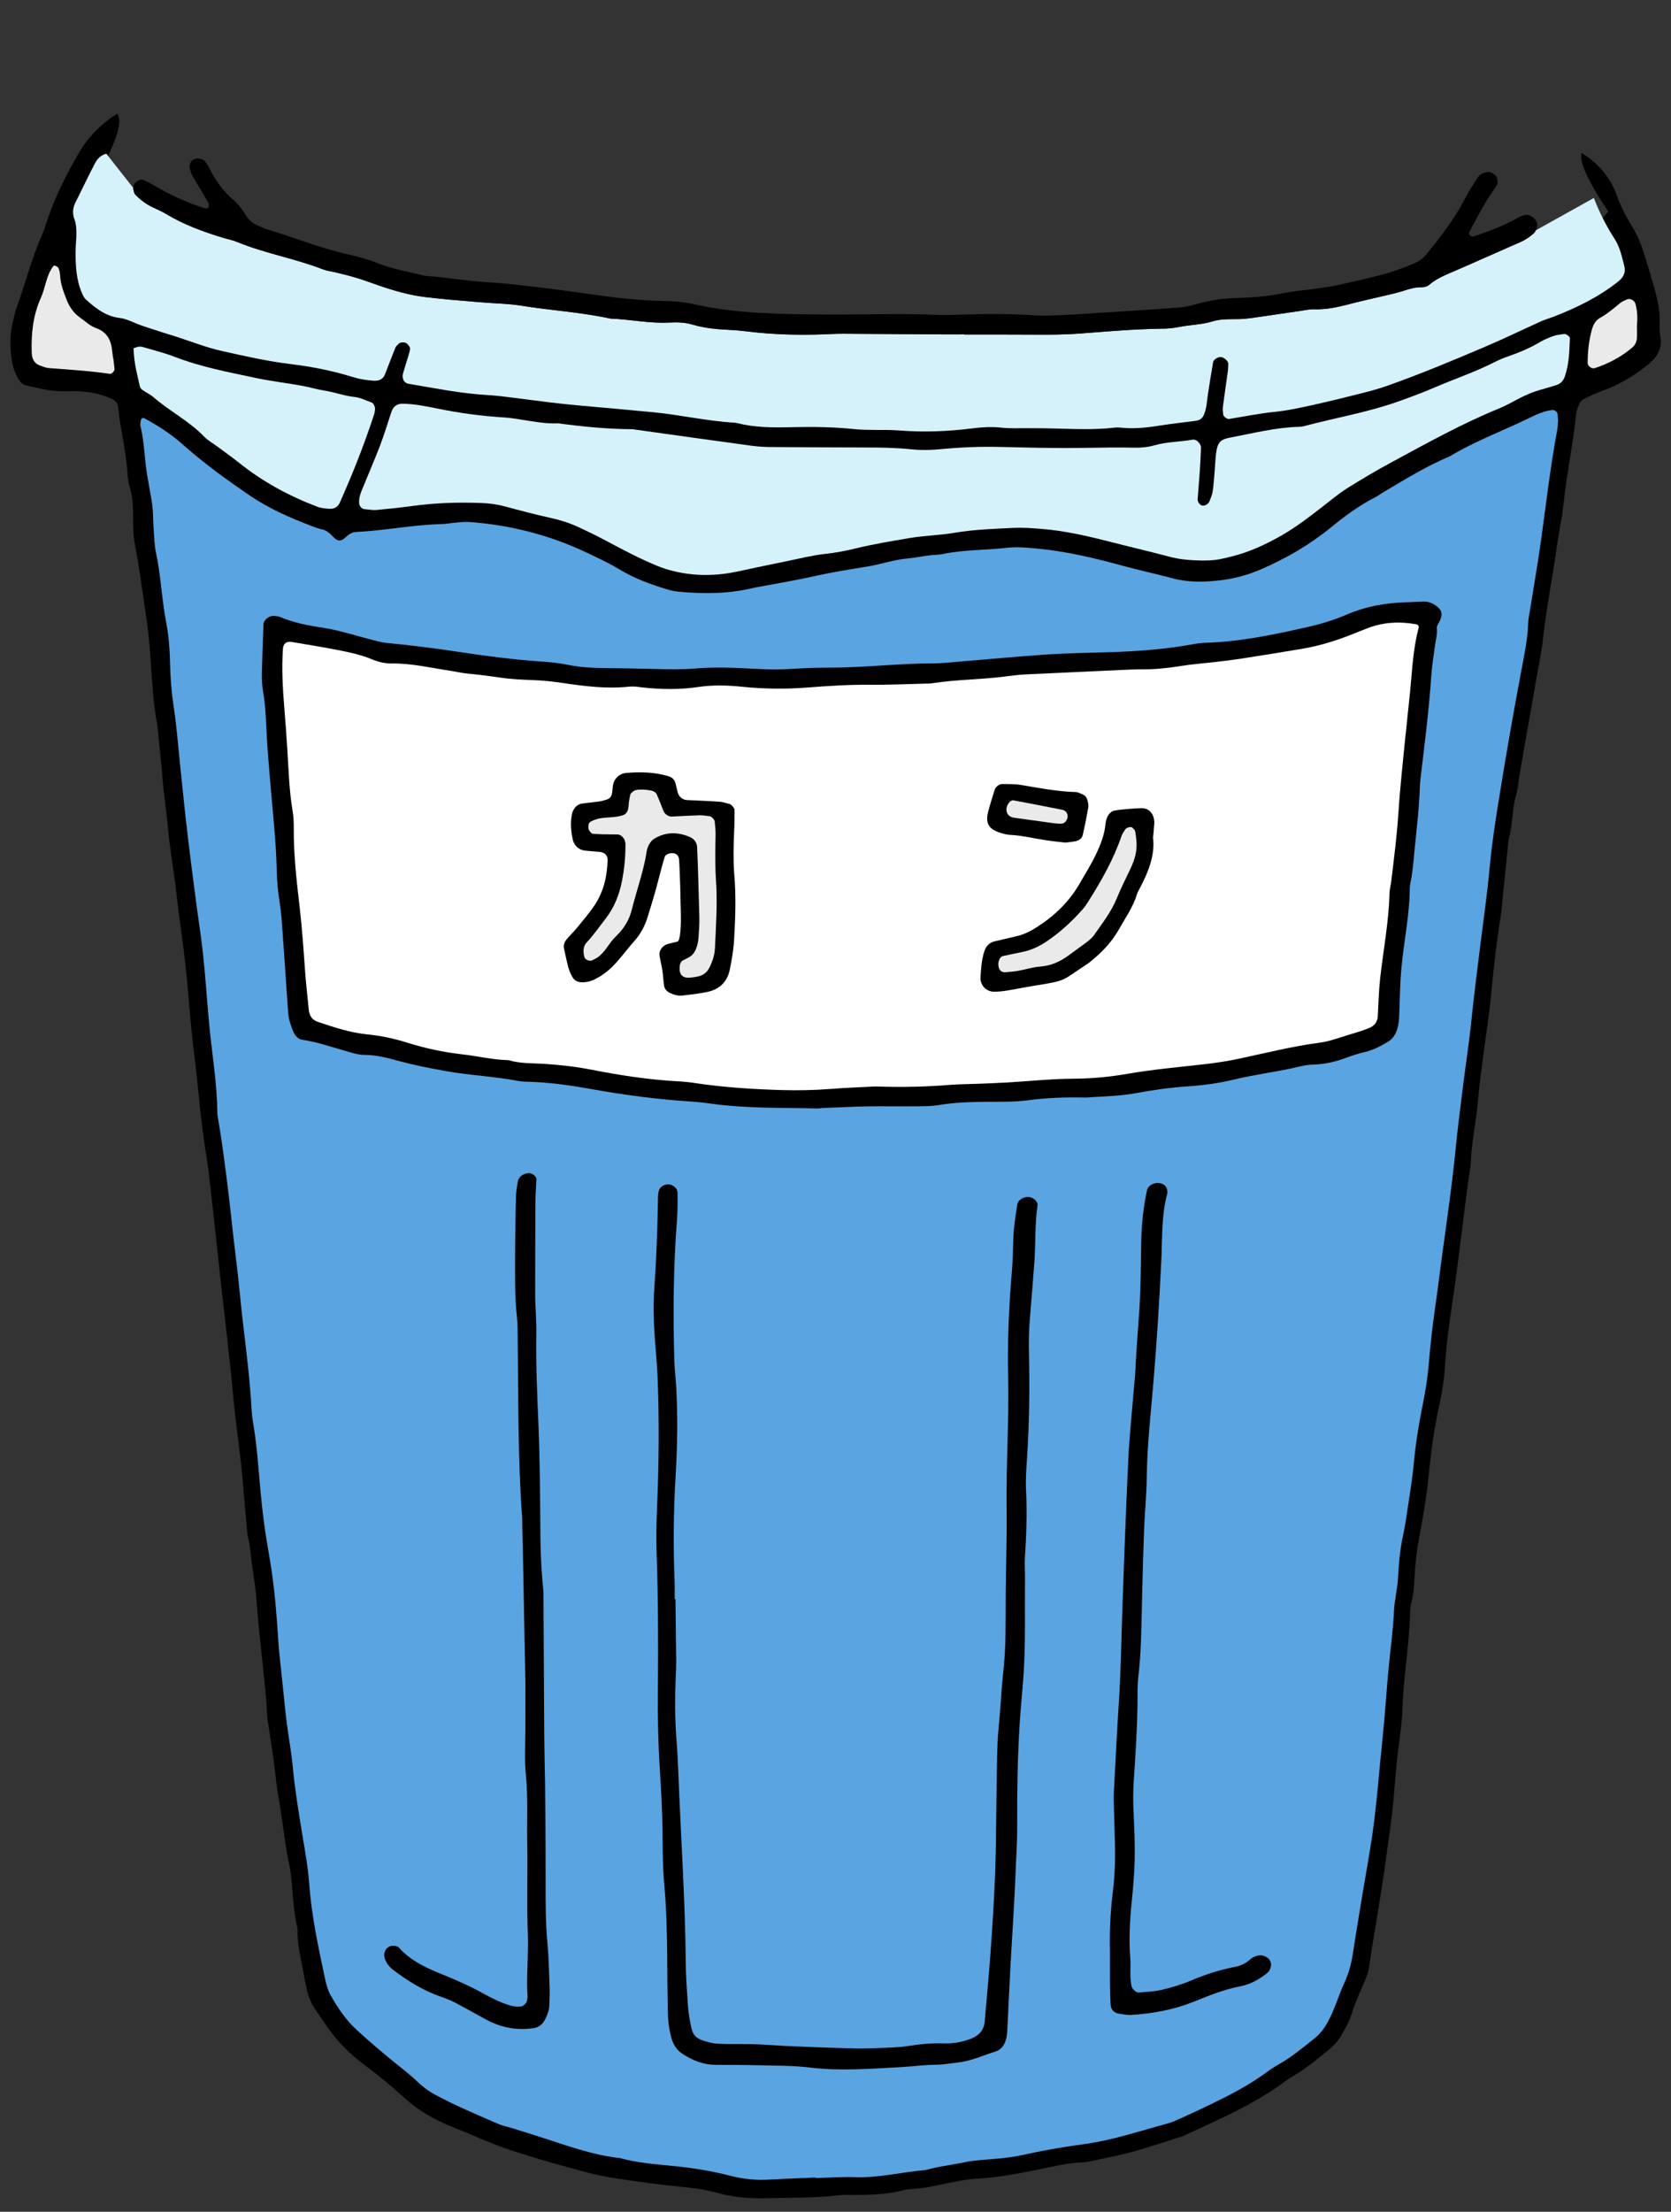 <?xml version="1.0" encoding="utf-8"?>
<!-- Generator: Adobe Illustrator 26.3.1, SVG Export Plug-In . SVG Version: 6.00 Build 0)  -->
<svg version="1.1" id="レイヤー_1" xmlns="http://www.w3.org/2000/svg" xmlns:xlink="http://www.w3.org/1999/xlink" x="0px"
	 y="0px" width="185.44px" height="245.35px" viewBox="0 0 185.44 245.35" style="enable-background:new 0 0 185.44 245.35;"
	 xml:space="preserve">
<rect x="0" y="0" width="185.44" height="245.35" fill="#333333" stroke="none"/>
<style type="text/css">
	.st0{fill:#D5F1FA;}
	.st1{fill:#EAEAEA;}
	.st2{fill:#5AA4E1;}
	.st3{fill:#FFFFFF;}
</style>
<g>
	<g>
		<path d="M13,12.6c-1.69,1.1-3.13,2.47-4.17,4.23c-1.4,2.38-2.64,4.84-3.54,7.46c-0.22,0.63-0.4,1.27-0.67,1.88
			c-1.16,2.62-1.83,5.4-2.82,8.08c-0.16,0.44-0.23,0.92-0.35,1.38c-0.37,1.4-0.36,2.83-0.15,4.25c0.11,0.75,0.33,1.49,0.74,2.15
			c0.2,0.33,0.46,0.63,0.85,0.72c1.48,0.36,2.96,0.71,4.5,0.65c0.47-0.02,0.95-0.01,1.43,0.01c1.24,0.07,2.45,0.31,3.59,0.84
			c0.36,0.17,0.65,0.44,0.69,0.84c0.26,2.56,0.92,5.06,1.07,7.63c0.03,0.47,0.11,0.95,0.25,1.4c0.32,1.02,0.33,2.06,0.35,3.11
			c0.02,1.05-0.01,2.11,0.19,3.13c0.5,2.52,0.82,5.07,1.2,7.61c0.26,1.7,0.43,3.4,0.55,5.11c0.16,2.37,0.28,4.75,0.7,7.1
			c0.13,0.75,0.17,1.51,0.25,2.27c0.12,1.23,0.27,2.46,0.36,3.69c0.15,1.99,0.47,3.97,0.65,5.96c0.2,2.28,0.63,4.52,0.88,6.79
			c0.27,2.46,0.65,4.9,0.94,7.36c0.42,3.5,0.59,7.01,1.04,10.51c0.45,3.49,0.68,7,1.22,10.49c0.16,1.03,0.33,2.07,0.45,3.11
			c0.43,3.78,0.85,7.56,1.25,11.35c0.46,4.35,1.03,8.69,1.42,13.05c0.32,3.51,0.89,6.98,1.15,10.5c0.07,1.04,0.18,2.09,0.28,3.13
			c0.07,0.76,0.09,1.53,0.26,2.27c0.26,1.12,0.3,2.26,0.47,3.39c0.18,1.22,0.38,2.44,0.46,3.68c0.28,4.27,0.95,8.51,1.18,12.79
			c0.02,0.28,0.08,0.57,0.12,0.85c0.18,1.22,0.38,2.44,0.55,3.67c0.21,1.51,0.33,3.03,0.6,4.53c0.46,2.53,0.66,5.1,1.23,7.6
			c0.06,0.28,0.08,0.56,0.12,0.85c0.22,1.98,0.26,3.99,0.73,5.94c-0.06,1.54,0.31,3.03,0.59,4.52c0.7,3.69,0.55,3.2,2.61,6.22
			c1.14,1.67,2.52,3.08,4.14,4.29c1.52,1.13,3,2.34,4.4,3.62c1.64,1.51,3.51,2.58,5.57,3.38c1.33,0.51,2.63,1.11,3.95,1.64
			c0.79,0.32,1.6,0.62,2.41,0.89c1.35,0.44,2.72,0.87,4.08,1.26c1.46,0.42,2.93,0.82,4.4,1.21c2.12,0.56,4.29,0.82,6.45,1.12
			c1.6,0.22,3.21,0.39,4.82,0.56c1.04,0.11,2.07,0.28,3.08,0.56c1.75,0.48,3.55,0.67,5.37,0.62c2.76-0.07,5.52-0.02,8.26-0.34
			c0.47-0.05,0.95-0.04,1.43-0.03c1.91,0.01,3.8-0.04,5.67-0.52c0.37-0.09,0.75-0.13,1.13-0.15c1.05-0.06,2.07-0.27,3.09-0.49
			c1.3-0.27,2.62-0.57,3.94-0.64c2.1-0.12,4.15-0.49,6.21-0.89c1.86-0.36,3.7-0.87,5.62-0.93c0.38-0.01,0.75-0.11,1.12-0.19
			c1.48-0.33,2.98-0.6,4.44-1.01c1.83-0.51,3.63-1.12,5.44-1.69c3.97-1.83,8-3.55,11.53-6.2c0.23-0.17,0.48-0.32,0.72-0.46
			c1.48-0.87,2.8-1.97,4.11-3.06c0.43-0.36,0.85-0.79,1.13-1.27c0.49-0.81,0.98-1.66,1.26-2.55c0.37-1.19,0.87-2.31,1.36-3.44
			c0.27-0.61,0.53-1.23,0.61-1.89c0.29-2.26,0.72-4.51,1.07-6.76c0.26-1.69,0.55-3.38,0.77-5.08c0.3-2.26,0.67-4.52,0.86-6.79
			c0.15-1.8,0.28-3.6,0.51-5.4c0.19-1.51,0.42-3.02,0.47-4.54c0.11-3.52,0.75-7,0.84-10.52c0.01-0.47,0.07-0.96,0.19-1.41
			c0.25-0.93,0.26-1.88,0.32-2.83c0.08-1.43,0.24-2.84,0.51-4.25c0.44-2.34,0.85-4.69,1.07-7.05c0.24-2.47,0.58-4.91,1.1-7.33
			c0.32-1.49,0.6-3,0.68-4.51c0.14-2.48,0.5-4.93,0.86-7.37c0.74-4.99,1.25-10.01,1.99-14.99c0.07-2.48,0.64-4.9,0.84-7.37
			c0.13-1.61,0.37-3.21,0.57-4.82c0.29-2.26,0.66-4.52,0.87-6.79c0.27-2.94,0.61-5.86,1.08-8.77c0.08-0.47,0.1-0.95,0.15-1.42
			c0.22-2.18,0.44-4.35,0.66-6.53c0.02-0.19,0.03-0.38,0.08-0.57c0.47-1.65,0.33-3.41,0.88-5.05c0.6-4.05,1.39-8.06,2.07-12.09
			c0.28-1.69,0.66-3.36,0.84-5.06c0.38-3.41,1.06-6.77,1.53-10.16c0.22-1.6,0.58-3.19,0.75-4.79c0.35-3.31,1.05-6.58,1.39-9.89
			c0.03-0.28,0.12-0.56,0.21-0.83c0.12-0.37,0.33-0.71,0.68-0.88c0.68-0.34,1.37-0.66,2.08-0.92c1.81-0.65,3.44-1.63,4.93-2.82
			c1-0.8,1.71-1.77,1.45-3.19c-0.1-0.56-0.1-1.14-0.08-1.71c0.03-1.26-0.24-2.46-0.59-3.65c-0.34-1.19-0.68-2.38-1.05-3.56
			c-0.34-1.09-0.73-2.14-1.34-3.14c-0.69-1.13-1.33-2.33-1.77-3.57c-0.29-0.83-0.69-1.57-1.17-2.23c-0.72-0.99-1.64-1.8-2.74-2.49
			c-0.51,1.58,2.96,6.48,2.96,6.48C155.49,51.7,18.45,40.2,9.44,21.81C9.44,21.81,14.36,14.24,13,12.6z"/>
		<path class="st0" d="M133.44,62.18c-1.4-0.02-2.53-0.12-3.65-0.42c-2.02-0.54-4.06-1.01-6.08-1.53c-2.76-0.71-5.53-1.38-8.39-1.58
			c-0.95-0.07-1.9-0.14-2.85-0.09c-2.18,0.11-4.37,0.17-6.53,0.54c-1.69,0.29-3.4,0.31-5.09,0.6c-1.97,0.34-3.93,0.66-5.87,1.13
			c-1.11,0.27-2.23,0.49-3.37,0.61c-1.43,0.15-2.8,0.51-4.2,0.79C85.56,62.6,83.7,63,81.84,63.4c-2.36,0.5-4.71,0.53-7.07-0.04
			c-0.65-0.16-1.27-0.35-1.89-0.61c-1.85-0.77-3.61-1.69-5.37-2.63c-1.09-0.59-2.2-1.13-3.32-1.65c-0.95-0.44-1.94-0.76-2.97-0.99
			c-1.76-0.39-3.51-0.85-5.25-1.32c-0.83-0.22-1.68-0.33-2.53-0.36c-2.57-0.1-5.13-0.02-7.68,0.33c-1.32,0.18-2.64,0.32-3.97,0.44
			c-0.46,0.04-0.94-0.06-1.41-0.1c-0.23-0.02-0.51-0.37-0.52-0.6c-0.04-0.49,0.07-0.94,0.25-1.39c0.68-1.67,1.4-3.33,2.05-5.01
			c0.48-1.24,0.85-2.52,1.28-3.78c0.21-0.63,0.65-0.92,1.27-0.91c1.24,0.03,2.46,0.26,3.67,0.51c2.52,0.52,5.06,0.87,7.62,1.02
			c0.66,0.04,1.32,0.16,1.98,0.26c1.32,0.2,2.62,0.46,3.97,0.39c2.73,0.37,5.47,0.64,8.23,0.65c4.42,0.62,8.84,1.24,13.26,1.84
			c0.75,0.1,1.51,0.14,2.27,0.14c3.42,0.03,6.84,0.04,10.27,0.05c1.71,0,3.42,0.02,5.13,0.2c1.04,0.11,2.08,0.1,3.13,0
			c2.27-0.22,4.55-0.32,6.83-0.26c3.13,0.08,6.27,0.15,9.41,0.1c1.8-0.03,3.61-0.06,5.41-0.02c0.76,0.02,1.52-0.06,2.26-0.27
			c1.38-0.39,2.82-0.37,4.22-0.62c0.41-0.07,0.93,0.45,0.91,0.91c-0.03,0.86-0.07,1.71-0.13,2.56c-0.07,1.04-0.16,2.09-0.24,3.13
			c-0.02,0.25,0.17,0.56,0.41,0.68c0.3,0.14,0.77-0.09,0.91-0.46c0.13-0.35,0.3-0.71,0.35-1.08c0.11-0.75,0.15-1.51,0.22-2.27
			c0.06-0.66,0.07-1.33,0.16-1.99c0.16-1.21,0.5-1.51,1.56-1.71c2.52-0.47,5.01-1.12,7.59-1.19c0.19-0.01,0.38-0.02,0.57-0.07
			c3.58-0.95,7.24-1.56,10.74-2.83c1.25-0.45,2.5-0.91,3.72-1.44c2.27-0.98,4.62-1.76,6.82-2.89c0.51-0.26,1.04-0.46,1.58-0.65
			c1.17-0.41,2.3-0.89,3.37-1.53c0.49-0.29,1.02-0.5,1.56-0.69c0.35-0.12,0.74-0.14,1.12-0.2c0.21-0.03,0.64,0.29,0.63,0.47
			c-0.06,1.42-0.08,2.86-0.56,4.23c-0.16,0.48-0.46,0.82-0.95,0.97c-0.55,0.16-1.09,0.34-1.64,0.49c-0.92,0.24-1.79,0.62-2.64,1.07
			c-0.67,0.36-1.34,0.73-2.04,1.02c-4.15,1.69-8.05,3.87-11.98,5.99c-1.67,0.9-3.31,1.87-4.92,2.88c-0.96,0.61-1.84,1.35-2.74,2.05
			c-1.43,1.11-2.86,2.21-4.43,3.12c-1.82,1.05-3.71,1.93-5.76,2.42c-0.55,0.13-1.11,0.28-1.67,0.35
			C134.33,62.18,133.75,62.17,133.44,62.18z"/>
		<path class="st0" d="M14.82,38.6c0.01,0.09,0.46-0.25,0.98-0.12c0.09,0.02,0.18,0.05,0.28,0.08c1.09,0.33,2.21,0.6,3.27,1.01
			c2.94,1.14,6.03,1.72,9.1,2.37c1.67,0.35,3.37,0.55,5.06,0.85c0.84,0.15,1.66,0.41,2.51,0.54c1.13,0.18,2.2,0.59,3.35,0.71
			c0.64,0.07,1.26,0.4,1.88,0.61c0.18,0.06,0.4,0.51,0.37,0.72c-0.03,0.19-0.03,0.38-0.09,0.56c-1.09,3.35-2.39,6.62-3.82,9.83
			c-0.22,0.49-0.64,0.71-1.14,0.68c-0.47-0.03-0.96-0.07-1.39-0.24c-3.13-1.19-6.04-2.77-8.66-4.87c-0.74-0.59-1.52-1.14-2.28-1.71
			c-0.53-0.4-1.14-0.72-1.6-1.2c-1.67-1.73-3.83-2.81-5.62-4.37c-0.35-0.31-0.81-0.5-1.19-0.78c-0.14-0.1-0.29-0.28-0.32-0.45
			C15.26,41.62,14.87,40.43,14.82,38.6z"/>
		<path class="st1" d="M12.58,39.79c0.04,0.37,0.09,0.75,0.13,1.12c0.03,0.23-0.3,0.59-0.52,0.56C9.94,41.14,7.68,41,5.42,40.83
			c-0.28-0.02-0.55-0.13-0.82-0.22c-0.73-0.22-1.05-0.69-1.08-1.47c-0.07-2.11,0.14-4.16,1.02-6.11c0.5-1.12,0.58-2.4,1.31-3.42
			c0.05-0.07,0.17-0.18,0.21-0.16c0.16,0.07,0.37,0.15,0.43,0.29c0.11,0.25,0.17,0.54,0.18,0.82c0.05,0.97,0.39,1.85,0.74,2.73
			c0.31,0.81,0.82,1.49,1.54,1.99c0.55,0.38,1.05,0.88,1.65,1.09c1.27,0.44,1.74,1.35,1.85,2.58c0.03,0.28,0.07,0.56,0.11,0.85
			C12.57,39.79,12.57,39.79,12.58,39.79z"/>
		<path class="st1" d="M181.66,36.15c0,0.47,0.03,0.94-0.01,1.41c-0.03,0.38-0.2,0.73-0.5,0.98c-1.23,1.06-2.64,1.79-4.17,2.3
			c-0.33,0.11-0.79-0.23-0.79-0.57c0-1.23,0.13-2.44,0.45-3.63c0.15-0.55,0.38-1.07,0.91-1.37c0.83-0.46,1.54-1.07,2.27-1.67
			c0.21-0.17,0.49-0.27,0.74-0.39c0.32-0.15,0.8,0.11,0.91,0.42C181.73,34.46,181.73,35.31,181.66,36.15z"/>
		<path class="st2" d="M172.86,45.97c0-0.25-0.33-0.51-0.57-0.49c-0.87,0.09-1.65,0.44-2.42,0.81c-2.98,1.47-6.12,2.6-8.98,4.33
			c-2.55,1.07-4.9,2.51-7.27,3.92c-0.33,0.19-0.63,0.43-0.97,0.6c-1.79,0.91-3.4,2.1-4.94,3.36c-2.38,1.94-4.99,3.45-7.81,4.67
			c-1.42,0.61-2.88,1.01-4.39,1.19c-1.79,0.22-3.6,0.27-5.38-0.21c-1.84-0.49-3.7-0.89-5.53-1.39c-3.03-0.83-6.07-1.56-9.21-1.88
			c-1.24-0.12-2.47-0.25-3.69-0.11c-2.36,0.27-4.75,0.2-7.09,0.69c-0.46,0.1-0.95,0.08-1.42,0.14c-0.85,0.11-1.69,0.28-2.54,0.36
			c-1.52,0.14-2.96,0.66-4.47,0.9c-1.87,0.3-3.75,0.6-5.6,1.01c-2.04,0.45-4.09,0.82-6.15,1.19c-0.28,0.05-0.56,0.09-0.84,0.16
			c-2.71,0.66-5.46,0.67-8.22,0.42c-0.47-0.04-0.94-0.14-1.39-0.28c-1.82-0.55-3.61-1.21-5.24-2.2c-1.14-0.69-2.35-1.25-3.55-1.82
			c-4.17-1.99-8.56-3.11-13.16-3.44c-0.47-0.03-0.95,0.03-1.42,0.07c-0.57,0.05-1.13,0.16-1.7,0.17c-3.14,0.08-6.24,0.72-9.37,0.87
			c-0.5,0.02-0.88,0.29-1.23,0.63c-0.49,0.47-0.88,0.37-1.24,0c-0.41-0.41-0.77-0.82-1.38-0.93c-0.37-0.07-0.73-0.22-1.08-0.35
			c-2.4-0.91-4.74-1.93-6.89-3.39c-2.59-1.77-5.13-3.61-7.48-5.7c-1.28-1.14-2.72-2.06-4.22-2.87c-0.2-0.11-0.38,0.05-0.4,0.26
			c-0.02,0.19-0.08,0.39-0.04,0.56c0.34,1.39,0.43,2.82,0.58,4.24c0.16,1.51,0.52,3,0.73,4.51c0.12,0.85,0.09,1.71,0.15,2.56
			c0.07,0.95,0.08,1.91,0.28,2.84c0.22,1.03,0.37,2.06,0.49,3.1c0.19,1.61,0.37,3.22,0.67,4.8c0.26,1.41,0.36,2.83,0.39,4.26
			c0.03,1.62,0.16,3.22,0.4,4.83c0.32,2.07,0.47,4.16,0.69,6.24c0.3,2.84,0.57,5.68,0.92,8.51c0.42,3.49,0.87,6.98,1.37,10.47
			c0.51,3.58,0.67,7.2,1.04,10.79c0.31,3.02,0.81,6.04,0.83,9.09c0,0.19,0.04,0.38,0.07,0.57c0.44,2.53,0.76,5.08,1.08,7.62
			c0.32,2.55,0.56,5.1,0.88,7.65c0.34,2.64,0.55,5.3,0.87,7.94c0.37,3.02,0.72,6.04,0.9,9.08c0.03,0.57,0.1,1.14,0.2,1.7
			c0.5,3.01,0.62,6.05,0.96,9.08c0.11,0.94,0.22,1.89,0.36,2.83c0.21,1.41,0.48,2.81,0.69,4.22c0.39,2.64,0.59,5.29,0.76,7.95
			c0.06,0.95,0.17,1.89,0.27,2.84c0.1,0.95,0.2,1.89,0.3,2.84c0.12,1.14,0.22,2.27,0.37,3.4c0.21,1.6,0.51,3.2,0.66,4.81
			c0.23,2.47,0.63,4.9,1.03,7.35c0.31,1.87,0.66,3.74,0.8,5.65c0.25,3.52,1,6.97,1.73,10.41c0.14,0.65,0.3,1.32,0.62,1.89
			c0.79,1.41,1.7,2.77,2.9,3.87c1.33,1.22,2.71,2.4,4.11,3.54c0.89,0.72,1.79,1.4,2.62,2.2c0.54,0.52,1.16,1,1.82,1.37
			c2.34,1.28,4.8,2.3,7.24,3.36c0.43,0.19,0.91,0.27,1.36,0.41c1.36,0.42,2.72,0.84,4.08,1.29c2.62,0.86,5.22,1.76,7.98,2.06
			c1.94,0.53,3.94,0.69,5.92,0.88c2.19,0.21,4.33,0.56,6.45,1.11c1.39,0.36,2.81,0.48,4.24,0.4c1.71-0.1,3.42-0.15,5.13-0.23
			c0,0.02,0,0.04,0,0.06c1.43-0.04,2.86-0.15,4.28-0.1c2.69,0.1,5.29-0.57,7.93-0.79c1.37-0.4,2.79-0.54,4.18-0.84
			c1.39-0.3,2.83-0.31,4.25-0.47c0.66-0.07,1.33-0.15,1.98-0.29c2.32-0.51,4.65-0.94,7.01-1.25c3.22-0.42,6.29-1.47,9.41-2.31
			c0.55-0.15,1.07-0.4,1.59-0.63c1.13-0.51,2.25-1.03,3.36-1.57c2.05-1,4.08-2.05,5.93-3.4c0.46-0.34,0.93-0.66,1.43-0.94
			c1.42-0.79,2.66-1.84,3.93-2.84c0.69-0.54,1.18-1.19,1.6-1.97c0.73-1.35,1.13-2.82,1.77-4.2c0.48-1.05,0.79-2.13,0.96-3.27
			c0.37-2.44,0.79-4.88,1.19-7.32c0.33-1.97,0.69-3.93,0.98-5.91c0.51-3.58,0.76-7.19,1.14-10.78c0.28-2.65,0.43-5.31,0.69-7.96
			c0.2-2.08,0.5-4.16,0.58-6.25c0.02-0.57,0.15-1.13,0.22-1.7c0.07-0.56,0.18-1.13,0.21-1.7c0.09-1.62,0.22-3.23,0.57-4.81
			c0.2-0.93,0.34-1.87,0.48-2.81c0.25-1.69,0.54-3.38,0.7-5.09c0.2-2.18,0.54-4.34,0.98-6.49c0.3-1.49,0.55-3,0.68-4.51
			c0.18-2.18,0.42-4.35,0.74-6.52c0.3-2.07,0.54-4.15,0.83-6.22c0.52-3.77,1.06-7.53,1.43-11.32c0.2-2.08,0.48-4.16,0.73-6.23
			c0.33-2.74,0.77-5.46,1.04-8.21c0.26-2.56,0.6-5.1,0.91-7.65c0.37-3.02,0.82-6.04,1.09-9.07c0.24-2.56,0.63-5.1,1.04-7.63
			c0.75-4.69,1.57-9.38,2.45-14.05c0.33-1.77,0.72-3.54,0.78-5.36c0.02-0.57,0.15-1.13,0.24-1.69c0.4-2.54,0.85-5.07,1.2-7.61
			c0.56-4.05,1.03-8.11,1.78-12.14c0.07-0.37,0.08-0.76,0.1-1.14C172.89,46.35,172.86,46.16,172.86,45.97z M60.97,222.35
			c-0.01,0.58-0.21,1.12-0.46,1.63c-0.27,0.54-0.69,0.91-1.3,1c-1.85,0.27-3.6-0.06-5.24-0.94c-1.17-0.63-2.32-1.29-3.5-1.91
			c-0.5-0.26-1.04-0.47-1.58-0.65c-1.91-0.67-3.6-1.71-5.2-2.92c-0.46-0.34-0.83-0.78-1-1.35c-0.22-0.71,0.3-1.43,0.99-1.36
			c0.09,0.01,0.19,0,0.28,0.03c0.09,0.02,0.2,0.05,0.26,0.11c1.36,1.56,3.2,2.36,5.04,3.1c1.5,0.61,2.97,1.26,4.38,2.05
			c0.91,0.51,1.85,0.97,2.85,1.29c0.45,0.14,0.92,0.21,1.4,0.13c0.19-0.03,0.55-0.36,0.58-0.57c0.02-0.19,0.09-0.38,0.08-0.56
			c-0.12-1.52,0-3.04,0.02-4.56c0.01-0.76,0.04-1.52,0.01-2.28c-0.14-3.42,0-6.84-0.07-10.26c-0.04-2.47,0.1-4.94-0.15-7.41
			c-0.17-1.7-0.06-3.42-0.06-5.13c0-1.62,0.02-3.23,0.01-4.85c-0.02-1.71-0.07-3.42-0.1-5.13c-0.06-3.04-0.11-6.09-0.17-9.13
			c-0.02-1.14-0.05-2.28-0.08-3.42c-0.01-0.29,0.01-0.57-0.01-0.86c-0.5-6.74-0.41-13.5-0.5-20.25c-0.01-0.67-0.01-1.33-0.08-2
			c-0.27-2.56-0.21-5.13-0.2-7.7c0.01-1.9,0.04-3.8,0.09-5.71c0.02-0.57,0.11-1.13,0.21-1.69c0.1-0.55,0.67-0.93,1.28-0.91
			c0.36,0.01,0.8,0.38,0.78,0.69c-0.04,0.85-0.11,1.7-0.11,2.55c-0.02,3.42-0.03,6.85-0.03,10.27c0,0.57,0.04,1.14,0.06,1.71
			c0.03,0.86,0.09,1.71,0.07,2.57c-0.06,3.42,0.1,6.84,0.24,10.26c0.16,3.99,0.18,7.98,0.21,11.98c0.01,1.71,0.08,3.42,0.22,5.13
			c0.04,0.47,0.09,0.95,0.12,1.27c0.03,4.91,0.05,9.66,0.08,14.41c0.01,1.05,0.01,2.09,0.03,3.14c0.11,4.94,0.13,9.89,0.13,14.83
			c0,2.18-0.01,4.37,0.2,6.55c0.14,1.51,0.18,3.04,0.23,4.56C61.03,220.83,60.98,221.59,60.97,222.35z M114.79,140.01
			c-0.15,2.09-0.33,4.17-0.5,6.26c-0.11,1.33-0.13,2.66-0.1,3.99c0.09,3.9,0.03,7.8-0.23,11.7c-0.08,1.14-0.15,2.28-0.09,3.42
			c0.12,2.48,0.03,4.94-0.13,7.41c-0.05,0.76,0.02,1.52,0.01,2.28c-0.04,3.61,0.08,7.23-0.17,10.84c-0.12,1.71-0.3,3.41-0.41,5.12
			c-0.25,3.89-0.3,7.79-0.29,11.69c0.01,1.71-0.12,3.42-0.18,5.13c-0.07,1.81-0.18,3.61-0.28,5.42c-0.08,1.52-0.19,3.04-0.27,4.56
			c-0.12,2.28-0.22,4.56-0.34,6.84c-0.02,0.47-0.03,0.96-0.13,1.41c-0.16,0.67-0.49,1.27-1.2,1.49c-1.36,0.42-2.66,1.04-4.09,1.21
			c-0.85,0.1-1.7,0.25-2.55,0.26c-1.34,0.01-2.65,0.2-3.98,0.27c-3.32,0.17-6.63,0.45-9.97,0.04c-1.97-0.24-3.98-0.2-5.98-0.26
			c-1.52-0.04-3.04-0.03-4.56-0.04c-1.28-0.01-2.42-0.48-3.48-1.13c-0.67-0.4-1.11-1-1.34-1.78c-0.29-1.02-0.4-2.06-0.42-3.1
			c-0.04-2.09-0.05-4.19-0.07-6.28c-0.02-2.57-0.09-5.13-0.32-7.7c-0.19-2.08-0.17-4.18-0.2-6.28c-0.04-2.19-0.16-4.37-0.3-6.56
			c-0.18-2.85-0.24-5.71-0.21-8.56c0.04-5.14,0.04-10.28-0.14-15.41c-0.06-1.61-0.02-3.24,0.04-4.85c0.21-4.85,0.26-9.7,0.07-14.56
			c-0.05-1.33-0.18-2.66-0.28-3.99c-0.14-1.9-0.23-3.8-0.1-5.7c0.24-3.42,0.37-6.84,0.42-10.27c0-0.28,0.03-0.58,0.11-0.84
			c0.05-0.17,0.2-0.34,0.34-0.44c0.32-0.21,0.68-0.31,1.07-0.14c0.37,0.17,0.65,0.45,0.65,0.86c0.01,1.04,0.01,2.09-0.07,3.13
			c-0.4,5.13-0.43,10.26-0.29,15.4c0.03,1.05,0.17,2.09,0.22,3.13c0.17,3.23,0.12,6.47-0.07,9.7c-0.25,3.99-0.27,7.99-0.11,11.98
			c0.02,0.57,0,1.14,0,1.71c0.03,0,0.06,0,0.09,0c0.03,2.28,0.06,4.57,0.08,6.85c0.01,0.67-0.03,1.33-0.06,2
			c-0.08,2.09-0.09,4.18,0.06,6.28c0.12,1.61,0.21,3.23,0.27,4.84c0.26,6.75,0.73,13.49,0.79,20.25c0.01,1.52,0.12,3.04,0.22,4.56
			c0.05,0.76,0.14,1.52,0.29,2.26c0.28,1.45,0.49,1.75,2.24,2.18c0.55,0.14,1.13,0.13,1.7,0.15c1.14,0.02,2.28-0.01,3.42,0.03
			c1.33,0.05,2.66,0.17,3.98,0.22c2.28,0.1,4.56,0.18,6.84,0.24c1.04,0.03,2.09-0.02,3.14-0.06c0.95-0.04,1.91-0.06,2.84-0.21
			c1.32-0.21,2.64-0.33,3.97-0.29c1.05,0.04,2.08-0.14,3.07-0.54c0.89-0.36,1.39-0.97,1.47-1.91c0.22-2.56,0.47-5.12,0.65-7.68
			c0.21-2.94,0.4-5.89,0.51-8.83c0.11-2.85,0.1-5.71,0.15-8.56c0.03-1.9,0.04-3.81,0.11-5.71c0.04-1.14,0.18-2.27,0.27-3.41
			c0.12-1.52,0.2-3.04,0.37-4.55c0.32-2.85,0.25-5.7,0.27-8.55c0.02-3.14,0.14-6.28,0.1-9.42c-0.07-4.95,0.28-9.89,0.17-14.84
			c-0.09-3.91,0.09-7.8,0.42-11.69c0.09-1.14,0.12-2.28,0.15-3.42c0.03-1.34,0.24-2.65,0.45-3.97c0.1-0.6,0.99-0.99,1.61-0.72
			c0.39,0.17,0.68,0.53,0.63,0.87C114.83,135.82,114.94,137.92,114.79,140.01z M141.04,218.12c-0.06,0.28-0.16,0.54-0.4,0.73
			c-0.9,0.74-1.91,1.28-3.04,1.5c-1.79,0.34-3.45,1.03-5.13,1.7c-2.22,0.89-4.56,1.32-6.94,1.46c-0.47,0.03-0.94-0.08-1.41-0.15
			c-0.5-0.08-0.84-0.46-0.87-0.97c-0.04-0.76-0.06-1.52-0.07-2.28c-0.01-1.14,0-2.28,0-3.66c-0.06-2.05,0.04-4.33,0.32-6.6
			c0.22-1.8,0.28-3.6,0.23-5.41c-0.04-1.33-0.08-2.66-0.11-3.99c-0.01-0.48-0.04-0.95-0.02-1.43c0.18-3.42,0.35-6.84,0.57-10.25
			c0.2-3.04,0.25-6.08,0.35-9.12c0.2-5.89,0.41-11.78,0.69-17.67c0.13-2.75,0.43-5.5,0.65-8.25c0.05-0.57,0.12-1.14,0.14-1.71
			c0.1-2.18,0.28-4.36,0.43-6.55c0.17-2.56,0.18-5.13,0.22-7.7c0.03-1.91,0.23-3.79,0.62-5.66c0.17-0.83,1.23-1.08,1.84-0.72
			c0.23,0.14,0.41,0.39,0.43,0.7c0.01,0.09,0.03,0.19,0.01,0.28c-0.67,2.42-0.55,4.9-0.67,7.37c-0.21,4.46-0.49,8.92-0.86,13.38
			c-0.3,3.6-0.72,7.19-0.76,10.81c-0.02,1.9-0.22,3.8-0.29,5.7c-0.11,2.85-0.18,5.7-0.25,8.55c-0.06,2.57-0.08,5.13-0.38,7.69
			c-0.13,1.13-0.1,2.28-0.11,3.42c-0.04,2.76-0.23,5.51-0.41,8.26c-0.08,1.24-0.08,2.47-0.01,3.7c0.08,1.71,0.15,3.42,0.11,5.13
			c-0.04,1.61-0.19,3.23-0.35,4.83c-0.2,1.99-0.29,3.98-0.14,5.98c0.08,1.04-0.08,2.09,0.14,3.13c0.06,0.29,0.51,0.74,0.78,0.71
			c0.85-0.08,1.72-0.1,2.54-0.29c1.11-0.26,2.21-0.58,3.26-1.03c1.58-0.67,3.2-1.2,4.88-1.52c0.67-0.13,1.25-0.4,1.75-0.87
			c0.2-0.19,0.49-0.3,0.75-0.37c0.37-0.11,0.75-0.04,1.08,0.19C140.93,217.32,141.11,217.76,141.04,218.12z"/>
		<path class="st0" d="M170.44,25.55c-0.07,0.17-0.21,0.32-0.35,0.44c-0.43,0.37-0.91,0.67-1.45,0.9c-2.44,1.06-4.86,2.16-7.3,3.21
			c-0.96,0.41-1.93,0.8-2.74,1.5c-0.19,0.17-0.52,0.27-0.78,0.26c-0.68-0.01-1.3,0.15-1.94,0.36c-0.99,0.33-2.02,0.52-3.03,0.77
			c-0.74,0.18-1.48,0.33-2.22,0.52c-1.56,0.39-3.11,0.86-4.76,0.8c-0.56-0.02-1.13,0.12-1.7,0.2c-1.79,0.26-3.57,0.52-5.36,0.78
			c-0.09,0.01-0.19,0.02-0.28,0.03c-1.32,0.19-2.67-0.07-3.97,0.33c-1.19,0.37-2.44,0.37-3.65,0.61c-0.65,0.13-1.32,0.2-1.98,0.2
			c-3.04,0.04-6.07,0.31-9.11,0.54c-1.71,0.13-3.42,0.13-5.13,0.12c-2.57-0.02-5.13-0.01-7.7-0.01c0-0.01,0-0.01,0-0.02
			c-0.95,0-1.9,0.01-2.85,0c-3.52-0.02-7.03-0.05-10.55-0.07c-0.76,0-1.52,0.04-2.28,0.07c-2.76,0.1-5.51,0.02-8.26-0.31
			c-0.66-0.08-1.32-0.15-1.99-0.18c-1.43-0.07-2.85-0.18-4.23-0.6c-0.84-0.25-1.7-0.26-2.55-0.22c-2.2,0.12-4.35-0.36-6.54-0.44
			c-3.26-0.71-6.59-0.9-9.87-1.43c-1.5-0.24-3.03-0.25-4.54-0.38c-2.08-0.18-4.17-0.33-6.24-0.59c-1.79-0.23-3.53-0.74-5.24-1.34
			c-0.81-0.28-1.61-0.58-2.43-0.82c-0.73-0.22-1.47-0.39-2.2-0.57c-0.46-0.11-0.94-0.16-1.38-0.33c-3.1-1.21-6.41-1.76-9.5-3.03
			c-0.52-0.22-1.09-0.32-1.64-0.49c-2.18-0.67-4.32-1.44-6.29-2.64c-0.65-0.39-1.38-0.64-2.03-1.03c-0.48-0.29-0.93-0.66-1.33-1.06
			c-0.18-0.18-0.24-0.51-0.26-0.78l-2.99-3.8c-0.61,0.15-1,0.57-1.27,1.08c-0.74,1.43-1.44,2.89-2.16,4.34
			c-0.31,0.63-0.35,1.24-0.09,1.92c0.17,0.43,0.19,0.93,0.2,1.4c0.01,0.66-0.08,1.33-0.09,2c-0.01,1.62,0.05,3.24,0.72,4.76
			c0.11,0.26,0.25,0.53,0.46,0.71c1.07,0.96,2.2,1.83,3.69,2.01c0.57,0.07,1.1,0.29,1.62,0.51c0.52,0.23,1.06,0.42,1.6,0.59
			c0.99,0.33,1.99,0.64,2.99,0.95c1.72,0.55,3.41,1.23,5.17,1.62c2.5,0.56,5.01,1.13,7.56,1.44c2.37,0.29,4.7,0.74,6.97,1.45
			c0.74,0.23,1.48,0.34,2.24,0.4c0.71,0.05,1.11-0.17,1.34-0.77c0.38-0.98,0.75-1.95,1.14-2.92c0.07-0.16,0.24-0.28,0.37-0.42
			c0.15-0.16,0.58-0.19,0.8-0.07c0.25,0.15,0.49,0.5,0.45,0.67c-0.04,0.18-0.07,0.37-0.13,0.55c-0.22,0.73-0.45,1.45-0.66,2.18
			c-0.15,0.52,0.13,1.04,0.59,1.12c2.91,0.49,5.8,1.08,8.75,1.25c1.23,0.07,2.46,0.25,3.68,0.4c2.17,0.28,4.33,0.57,6.51,0.76
			c2.75,0.24,5.49,0.49,8.23,0.75c3.03,0.29,6.01,0.99,9.05,1.16c0.09,0.01,0.19,0.03,0.28,0.05c1.96,0.49,3.96,0.5,5.96,0.45
			c2.38-0.06,4.76-0.03,7.13,0.22c0.66,0.07,1.33,0.07,1.99,0.08c0.95,0.02,1.91-0.02,2.85,0.06c2.76,0.22,5.51,0.11,8.26-0.24
			c1.04-0.13,2.09-0.19,3.13-0.07c0.95,0.11,1.9,0.05,2.85,0.06c0.95,0.01,1.9,0,2.85,0.03c2.28,0.05,4.55,0.18,6.83-0.09
			c0.28-0.03,0.57-0.02,0.85,0.01c1.53,0.16,3.04-0.06,4.54-0.29c1.13-0.18,2.26-0.29,3.39-0.44c0.19-0.02,0.38-0.05,0.56-0.11
			c0.28-0.09,0.47-0.29,0.59-0.56c0.31-0.71,0.34-1.48,0.45-2.23c0.18-1.22,0.38-2.44,0.59-3.66c0.05-0.29,0.59-0.61,0.9-0.55
			c0.35,0.06,0.79,0.47,0.78,0.74c-0.02,0.28-0.01,0.57-0.05,0.84c-0.18,1.32-0.38,2.64-0.55,3.96c-0.04,0.28,0.02,0.56,0.04,0.85
			c0.01,0.19,0.43,0.51,0.63,0.48c1.69-0.27,3.37-0.62,5.07-0.79c1.53-0.15,3-0.49,4.49-0.82c1.67-0.37,3.33-0.78,4.99-1.2
			c1.01-0.26,2.03-0.52,3.01-0.87c3.68-1.3,7.27-2.8,10.86-4.33c2.1-0.89,4.15-1.89,6.23-2.83c0.43-0.19,0.89-0.32,1.34-0.49
			c2.58-1,5.06-2.2,7.24-3.94c0.58-0.47,0.83-1.02,0.64-1.74c-0.27-1.01-0.47-2.05-1.05-2.94c-0.93-1.44-1.71-2.97-2.32-4.57
			L170.44,25.55z"/>
		<g>
			<path d="M120.62,121.75c-2.55-0.05-4.53,0.03-6.52,0.3c-1.5,0.2-3.04,0.16-4.56,0.17c-1.81,0.01-3.61,0.07-5.4,0.37
				c-0.74,0.12-1.51,0.12-2.27,0.13c-1.9,0.02-3.8-0.02-5.7,0.01c-1.61,0.03-3.23,0.12-4.84,0.18c-0.19,0.01-0.38,0.05-0.57,0.05
				c-3.89-0.09-7.79,0.01-11.67-0.51c-0.75-0.1-1.51-0.2-2.27-0.25c-3.7-0.23-7.37-0.71-11.02-1.36c-2.34-0.42-4.69-0.77-7.07-0.84
				c-0.38-0.01-0.77-0.01-1.14-0.08c-2.71-0.52-5.48-0.63-8.19-1.12c-1.68-0.3-3.36-0.63-5.01-1.07c-1.28-0.35-2.56-0.71-3.92-0.71
				c-0.77,0-1.49-0.26-2.23-0.47c-1.55-0.44-3.08-0.97-4.69-1.21c-0.49-0.07-0.82-0.47-1.01-0.92c-0.18-0.44-0.34-0.89-0.45-1.35
				c-0.09-0.37-0.11-0.75-0.14-1.13c-0.21-2.94-0.4-5.88-0.61-8.82c-0.07-0.95-0.13-1.9-0.28-2.84c-0.2-1.22-0.32-2.45-0.35-3.69
				c-0.07-3.33-0.46-6.64-0.73-9.96c-0.13-1.52-0.26-3.03-0.35-4.55c-0.11-1.8-0.13-3.61-0.44-5.4c-0.11-0.65-0.14-1.33-0.13-1.99
				c0.04-1.81,0.11-3.61,0.18-5.42c0.02-0.54,0.67-1.02,1.23-0.94c0.19,0.03,0.39,0.02,0.56,0.09c1.59,0.68,3.25,0.98,4.95,1.24
				c1.78,0.28,3.5,0.86,5.25,1.3c0.55,0.14,1.1,0.3,1.66,0.36c2.65,0.25,5.28,0.58,7.92,0.98c3.1,0.47,6.21,0.88,9.34,1.09
				c0.95,0.06,1.9,0.16,2.83,0.35c1.41,0.29,2.82,0.36,4.25,0.37c1.81,0.02,3.61,0.05,5.42,0.1c1.52,0.04,3.04,0.07,4.56-0.06
				c2.19-0.18,4.37-0.08,6.56,0.04c1.43,0.08,2.85,0.1,4.27,0c1.42-0.1,2.85-0.13,4.28-0.13c3.71-0.01,7.4-0.47,11.11-0.47
				c1.14,0,2.28-0.14,3.41-0.23c3.12-0.25,6.25-0.56,9.37-0.76c2.28-0.15,4.56-0.18,6.84-0.25c3.14-0.1,6.27-0.32,9.36-0.89
				c0.47-0.09,0.94-0.14,1.42-0.16c3.92-0.12,7.73-0.94,11.52-1.8c1.38-0.32,2.76-0.75,4.06-1.31c2.23-0.96,4.54-1.35,6.94-1.39
				c0.57-0.01,1.14-0.06,1.71-0.07c0.49,0,0.92,0.19,1.32,0.47c0.64,0.46,0.75,0.94,0.38,1.71c-0.12,0.25-0.34,0.52-0.31,0.76
				c0.08,0.69-0.12,1.32-0.21,1.98c-0.16,1.13-0.33,2.26-0.41,3.4c-0.25,3.7-0.72,7.38-1.16,11.06c-0.04,0.38-0.09,0.76-0.1,1.14
				c-0.08,2.76-0.47,5.5-0.7,8.24c-0.05,0.57-0.13,1.13-0.21,1.7c-0.07,0.47-0.21,0.94-0.21,1.41c-0.03,2.96-0.66,5.86-0.93,8.79
				c-0.15,1.61-0.17,3.23-0.23,4.84c-0.02,0.67-0.03,1.33-0.25,1.97c-0.19,0.55-0.45,1.02-0.98,1.34c-0.82,0.49-1.65,0.94-2.59,1.16
				c-0.65,0.15-1.29,0.35-1.91,0.58c-1.26,0.48-2.54,0.78-3.89,0.82c-0.47,0.01-0.95,0.09-1.41,0.2c-2.4,0.59-4.86,0.85-7.26,1.44
				c-1.74,0.43-3.56,0.66-5.35,0.78c-1.9,0.13-3.78,0.41-5.65,0.75C124.05,121.63,122.06,121.62,120.62,121.75z"/>
			<path class="st3" d="M97.14,120.52c-1.23,0.07-3.13,0.13-5.03,0.28c-1.8,0.14-3.61,0.17-5.41,0.12c-3.23-0.1-6.45-0.3-9.65-0.79
				c-0.66-0.1-1.32-0.16-1.99-0.19c-3.14-0.18-6.24-0.66-9.32-1.26c-1.78-0.35-3.57-0.55-5.37-0.67c-1.32-0.08-2.66-0.02-3.96-0.41
				c-1.72-0.03-3.39-0.45-5.09-0.64c-2.09-0.23-4.13-0.67-6.13-1.3c-1.46-0.46-2.94-0.77-4.46-0.92c-1.91-0.19-3.71-0.8-5.5-1.4
				c-0.57-0.19-0.9-0.67-0.96-1.3c-0.14-1.52-0.33-3.03-0.43-4.54c-0.16-2.28-0.32-4.55-0.58-6.82c-0.34-2.92-0.68-5.86-0.66-8.82
				c0.01-0.66-0.03-1.34-0.14-1.99c-0.38-2.26-0.43-4.54-0.58-6.82c-0.1-1.52-0.2-3.04-0.33-4.55c-0.18-2.18-0.3-4.37-0.15-6.56
				c0.04-0.54,0.39-0.82,0.96-0.73c1.69,0.29,3.38,0.55,5.05,0.88c1.3,0.26,2.61,0.52,3.85,1.04c0.71,0.3,1.45,0.48,2.22,0.47
				c2.2-0.03,4.34,0.49,6.5,0.81c0.66,0.1,1.31,0.26,1.97,0.32c1.23,0.11,2.45,0.27,3.68,0.45c1.22,0.18,2.46,0.22,3.69,0.27
				c1.05,0.04,2.08,0.16,3.11,0.31c2.44,0.36,4.89,0.68,7.38,0.41c0.46-0.05,0.95,0.02,1.42,0.08c2.09,0.23,4.16,0.27,6.25-0.04
				c1.59-0.24,3.22-0.2,4.84-0.03c2.46,0.25,4.92,0.28,7.4,0.08c2.27-0.18,4.55-0.32,6.83-0.3c2.09,0.02,4.18-0.08,6.27-0.13
				c0.19,0,0.38,0,0.57-0.03c2.82-0.44,5.69-0.41,8.51-0.8c0.66-0.09,1.32-0.16,1.99-0.19c3.51-0.17,7.03-0.33,10.54-0.49
				c0.76-0.03,1.52-0.07,2.28-0.07c1.43,0.01,2.84-0.13,4.26-0.36c1.22-0.2,2.45-0.29,3.68-0.43c1.04-0.12,2.08-0.24,3.11-0.4
				c2.25-0.35,4.51-0.71,6.75-1.09c1.98-0.33,3.88-0.94,5.73-1.68c0.53-0.21,1.06-0.43,1.59-0.63c1.73-0.65,3.51-0.74,5.32-0.41
				c0.23,0.04,0.34,0.21,0.28,0.42c-0.71,2.68-0.74,5.45-1.06,8.18c-0.13,1.13-0.23,2.27-0.35,3.41c-0.01,0.09-0.03,0.19-0.04,0.28
				c-0.27,2.84-0.6,5.68-0.78,8.52c-0.17,2.57-0.49,5.11-0.8,7.66c-0.06,0.47-0.19,0.94-0.2,1.41c-0.08,3.15-0.68,6.23-1.03,9.35
				c-0.16,1.42-0.19,2.85-0.27,4.27c-0.04,0.65-0.42,1.07-0.96,1.29c-0.7,0.29-1.43,0.5-2.16,0.72c-1.09,0.32-2.18,0.75-3.29,0.9
				c-3.02,0.39-5.97,1.14-8.94,1.77c-1.3,0.28-2.61,0.48-3.94,0.63c-2.83,0.32-5.67,0.57-8.49,1.06c-1.96,0.34-3.97,0.53-5.96,0.54
				c-2.48,0.01-4.93,0.28-7.4,0.42c-1.04,0.06-2.09,0.1-3.13,0.14c-1.04,0.04-2.09,0.04-3.13,0.12
				C102.94,120.54,100.38,120.63,97.14,120.52z"/>
		</g>
	</g>
</g>
<path d="M170.44,25.55c-0.07,0.17-0.21,0.32-0.35,0.44c-0.43,0.37-0.91,0.67-1.45,0.9c-2.44,1.06-4.86,2.16-7.3,3.21
	c-0.96,0.41-1.93,0.8-2.74,1.5c-0.19,0.17-0.52,0.27-0.78,0.26c-0.68-0.01-1.3,0.15-1.94,0.36c-0.99,0.33-2.02,0.52-3.03,0.77
	c-0.74,0.18-1.48,0.33-2.22,0.52c-1.56,0.39-3.11,0.86-4.76,0.8c-0.56-0.02-1.13,0.12-1.7,0.2c-1.79,0.26-3.57,0.52-5.36,0.78
	c-0.09,0.01-0.19,0.02-0.28,0.03c-1.32,0.19-2.67-0.07-3.97,0.33c-1.19,0.37-2.44,0.37-3.65,0.61c-0.65,0.13-1.32,0.2-1.98,0.2
	c-3.04,0.04-6.07,0.31-9.11,0.54c-1.71,0.13-3.42,0.13-5.13,0.12c-2.57-0.02-5.13-0.01-7.7-0.01c0-0.01,0-0.01,0-0.02
	c-0.95,0-1.9,0.01-2.85,0c-3.52-0.02-7.03-0.05-10.55-0.07c-0.76,0-1.52,0.04-2.28,0.07c-2.76,0.1-5.51,0.02-8.26-0.31
	c-0.66-0.08-1.32-0.15-1.99-0.18c-1.43-0.07-2.85-0.18-4.23-0.6c-0.84-0.25-1.7-0.26-2.55-0.22c-2.2,0.12-4.35-0.36-6.54-0.44
	c-3.26-0.71-6.59-0.9-9.87-1.43c-1.5-0.24-3.03-0.25-4.54-0.38c-2.08-0.18-4.17-0.33-6.24-0.59c-1.79-0.23-3.53-0.74-5.24-1.34
	c-0.81-0.28-1.61-0.58-2.43-0.82c-0.73-0.22-1.47-0.39-2.2-0.57c-0.46-0.11-0.94-0.16-1.38-0.33c-3.1-1.21-6.41-1.76-9.5-3.03
	c-0.52-0.22-1.09-0.32-1.64-0.49c-2.18-0.67-4.32-1.44-6.29-2.64c-0.65-0.39-1.38-0.64-2.03-1.03c-0.48-0.29-0.93-0.66-1.33-1.06
	c-0.18-0.18-0.24-0.51-0.26-0.78c-0.05-0.55,0.7-1.09,1.17-0.87c0.26,0.12,0.51,0.24,0.76,0.38c1.89,1.11,3.85,2.07,5.95,2.72
	c0.22,0.07,0.42,0.05,0.48-0.15c0.05-0.15,0.02-0.37-0.06-0.51c-0.57-0.98-1.18-1.95-1.75-2.94c-0.14-0.24-0.2-0.53-0.29-0.8
	c-0.1-0.3,0.13-0.85,0.41-0.99c0.38-0.2,1.1-0.08,1.31,0.23c0.16,0.24,0.34,0.46,0.46,0.72c0.68,1.38,1.55,2.61,2.74,3.6
	c0.59,0.49,0.99,1.15,1.41,1.78c0.33,0.48,0.77,0.84,1.32,1.04c0.27,0.1,0.51,0.26,0.79,0.34c3.01,0.88,5.91,2.09,8.97,2.78
	c1.21,0.27,2.4,0.59,3.55,1.05c1.6,0.64,3.3,0.9,4.95,1.32c0.45,0.12,0.94,0.09,1.42,0.14c1.41,0.16,2.82,0.36,4.24,0.5
	c1.32,0.13,2.66,0.17,3.98,0.32c2.55,0.28,5.1,0.58,7.64,0.94c1.88,0.27,3.76,0.55,5.65,0.72c1.14,0.1,2.27,0.18,3.41,0.21
	c1.23,0.02,2.49,0.09,3.68,0.36c4.77,1.07,9.61,1.11,14.46,1.15c4.28,0.04,8.55-0.15,12.83,0.05c0.47,0.02,0.95,0,1.42-0.01
	c3.04-0.1,6.08-0.16,9.12,0.05c1.04,0.07,2.09,0.01,3.13-0.03c1.52-0.07,3.04-0.17,4.55-0.27c2.84-0.19,5.69-0.36,8.53-0.58
	c0.66-0.05,1.3-0.25,1.94-0.42c1.38-0.37,2.79-0.59,4.22-0.62c1.81-0.04,3.6-0.2,5.38-0.56c1.21-0.24,2.45-0.32,3.67-0.5
	c0.75-0.11,1.5-0.22,2.25-0.38c1.49-0.32,2.97-0.66,4.44-1.03c1.38-0.35,2.73-0.81,4.04-1.38c0.53-0.24,0.99-0.56,1.35-1.02
	c1.62-2,3.19-4.02,4.36-6.33c0.39-0.76,0.87-1.47,1.34-2.19c0.21-0.33,0.57-0.49,0.95-0.57c0.42-0.09,0.74,0.12,1.02,0.38
	c0.22,0.21,0.28,0.84,0.13,1.08c-0.41,0.63-0.87,1.24-1.25,1.89c-0.62,1.07-1.2,2.16-1.78,3.24c-0.11,0.2-0.03,0.38,0.15,0.48
	c0.08,0.04,0.18,0.09,0.25,0.07c1.72-0.56,3.4-1.19,4.97-2.09c0.24-0.14,0.52-0.21,0.79-0.3c0.35-0.11,0.96,0.22,1.19,0.61
	C170.69,24.83,170.6,25.2,170.44,25.55z"/>
<g>
	<g>
		<path d="M81.47,96.79c0.24,2.72,0.13,5.07,0,7.42c-0.06,1.12-0.26,2.25-0.48,3.35c-0.27,1.32-1.12,2.17-2.43,2.46
			c-0.92,0.2-1.85,0.3-2.79,0.41c-0.47,0.06-0.94-0.06-1.37-0.26c-0.36-0.16-0.64-0.43-0.7-0.82c-0.09-0.55-0.1-1.12-0.19-1.68
			c-0.08-0.56-0.23-1.1-0.32-1.66c-0.09-0.53,0.3-1.1,0.88-1.28c0.36-0.11,0.73-0.19,1.09-0.27c0.4-0.09,0.42-2.22,0.4-2.97
			c-0.03-1.79-0.09-4.27-0.19-6.06c-0.01-0.26-0.09-0.54-0.37-0.7c-0.37-0.21-1.11-0.05-1.23,0.32c-0.4,1.25-0.84,3.21-1.23,4.46
			c-0.22,0.72-0.42,1.44-0.65,2.16c-0.31,1-0.78,1.93-1.48,2.7c-1.44,1.61-2.32,3.19-4.28,4.2c-0.51,0.27-1.05,0.42-1.63,0.39
			c-0.39-0.02-0.74-0.18-0.94-0.52c-0.19-0.32-0.36-0.67-0.46-1.03c-0.2-0.72-0.35-1.46-0.51-2.2c-0.09-0.4,0.07-0.75,0.32-1.04
			c0.36-0.43,0.77-0.82,1.13-1.26c0.6-0.72,1.2-1.45,1.75-2.21c1.15-1.58,1.59-3.38,1.64-5.31c0.01-0.5-0.32-0.83-0.87-0.89
			c-0.28-0.03-0.56-0.05-0.84-0.07c-0.28-0.02-0.56-0.04-0.84-0.08c-0.69-0.09-1.19-0.58-1.33-1.27c-0.19-0.93-0.27-1.86-0.07-2.8
			c0.13-0.58,0.55-1.06,1.1-1.14c0.65-0.09,1.31-0.15,1.96-0.24c0.28-0.04,0.55-0.13,0.81-0.21c0.29-0.09,0.48-0.32,0.55-0.59
			c0.09-0.36,0.07-0.75,0.15-1.11c0.14-0.65,0.75-1.19,1.37-1.24c1.6-0.14,3.2-0.11,4.75,0.35c0.37,0.11,0.67,0.34,0.78,0.74
			c0.1,0.36,0.17,0.73,0.27,1.09c0.13,0.46,0.55,0.8,1.01,0.82c1.22,0.06,2.44,0.1,3.66,0.19c0.37,0.03,0.73,0.16,1.09,0.25
			c0.17,0.04,0.53,0.45,0.53,0.61c-0.01,0.75,0.01,1.5-0.03,2.25C81.4,93.77,81.37,95.47,81.47,96.79z"/>
		<path class="st1" d="M79.5,98.38c0.09,2.1-0.04,4.45-0.16,6.81c-0.04,0.77-0.27,1.48-0.62,2.16c-0.27,0.54-0.72,0.86-1.3,0.98
			c-0.28,0.06-0.56,0.09-0.84,0.12c-0.82,0.07-1.22-0.33-1.16-1.16c0.02-0.28,0.08-0.57,0.34-0.74c0.21-0.14,0.86-0.33,1.2-0.79
			c0.42-0.55,0.54-1.4,0.56-1.78c0.05-0.75,0.11-1.51,0.09-2.26c-0.08-2.35-0.13-5.41-0.25-7.76c-0.02-0.49-0.32-0.89-0.78-1.1
			c-1.38-0.61-2.75-0.59-4.04,0.22c-0.22,0.14-0.4,0.4-0.53,0.64c-0.13,0.24-0.22,0.53-0.26,0.8c-0.28,1.97-1.17,4.48-1.64,6.4
			c-0.27,1.11-0.87,2.09-1.7,2.89c-0.82,0.78-1.07,1.53-1.92,2.27c-0.21,0.18-0.48,0.29-0.73,0.43c-0.3,0.18-0.84-0.04-0.92-0.37
			c-0.13-0.57-0.15-1.16,0.27-1.6c0.78-0.83,1.41-1.76,2.11-2.65c0.95-1.23,1.49-2.61,1.79-4.1c0.28-1.39,0.41-2.8,0.4-4.21
			c0-0.09-0.05-0.18-0.06-0.27c-0.04-0.31-0.45-0.73-0.76-0.74c-0.56-0.02-1.12-0.01-1.69-0.02c-0.37-0.01-0.75-0.04-1.12-0.06
			c-0.17-0.01-0.47-0.4-0.48-0.63c-0.01-0.28-0.02-0.58,0.27-0.73c0.25-0.13,0.51-0.23,0.77-0.3c0.92-0.22,1.88-0.09,2.79-0.4
			c0.3-0.1,0.47-0.33,0.55-0.59c0.08-0.26,0.07-0.56,0.11-0.84c0.04-0.28,0.09-0.56,0.15-0.83c0.04-0.19,0.42-0.49,0.62-0.53
			c0.57-0.1,1.12-0.05,1.68,0.05c0.29,0.05,0.55,0.2,0.66,0.47c0.27,0.6,0.49,1.22,0.74,1.83c0.13,0.32,0.56,0.6,0.89,0.59
			c1.03-0.05,2.07-0.11,3.1-0.14c0.37-0.01,0.75,0.06,1.12,0.1c0.2,0.02,0.54,0.36,0.56,0.57c0.04,0.47,0.11,0.94,0.1,1.4
			C79.38,94.36,79.34,96.25,79.5,98.38z"/>
	</g>
	<g>
		<path d="M127.96,92.9c0.23,1.91-0.48,3.74-1.41,5.52c-0.13,0.25-0.29,0.5-0.37,0.76c-0.44,1.46-1.32,2.69-2.06,4
			c-0.81,1.43-1.93,2.54-3.18,3.55c-0.07,0.06-0.15,0.12-0.23,0.17c-2.95,1.91-2.16,1.84-5.89,2.44c-1.02,0.16-2.04,0.38-3.06,0.54
			c-0.46,0.08-0.93,0.12-1.4,0.13c-0.91,0.02-1.62-0.74-1.55-1.64c0.07-0.94,0.12-1.88,0.41-2.79c0.18-0.57,0.51-1,1.13-1.15
			c0.82-0.2,1.65-0.39,2.47-0.58c0.84-0.19,1.58-0.57,2.3-1.04c1.93-1.24,3.53-2.78,4.69-4.79c0.61-1.06,1.26-2.09,1.79-3.2
			c0.54-1.11,0.98-2.24,1.09-3.48c0.02-0.19,0.07-0.37,0.13-0.55c0.16-0.48,0.5-0.84,0.99-0.9c0.93-0.13,1.87-0.2,2.81-0.24
			c0.83-0.04,1.39,0.55,1.47,1.4c0.03,0.28-0.02,0.56-0.04,0.84C128.04,92.18,128.01,92.46,127.96,92.9z"/>
		<path d="M118.26,93.47c-0.62-0.07-1.46-0.15-2.29-0.28c-1.3-0.2-2.58-0.52-3.9-0.58c-0.37-0.02-0.74-0.13-1.09-0.24
			c-1.27-0.4-1.65-1.06-1.31-2.35c0.21-0.82,0.47-1.63,0.72-2.43c0.1-0.32,0.52-0.63,0.87-0.62c0.66,0.02,1.32-0.01,1.96,0.09
			c2.04,0.34,4.07,0.75,6.15,0.8c0.27,0.01,0.53,0.17,0.79,0.27c0.29,0.11,0.44,0.36,0.52,0.63c0.08,0.27,0.13,0.57,0.09,0.83
			c-0.18,1.02-0.38,2.03-0.61,3.04c-0.09,0.39-0.44,0.6-0.81,0.69C119.05,93.38,118.77,93.4,118.26,93.47z"/>
		<path class="st1" d="M126.12,93.33c0.09,1.07-0.2,2.05-0.65,3c-0.52,1.11-1.08,2.19-1.54,3.33c-0.6,1.48-1.6,2.76-2.52,4.07
			c-0.21,0.3-0.51,0.55-0.81,0.78c-0.67,0.51-1.37,0.99-2.05,1.5c-0.93,0.68-1.92,1.12-3.1,1.21c-0.84,0.06-1.66,0.33-2.49,0.48
			c-0.46,0.08-0.93,0.11-1.4,0.15c-0.48,0.04-0.78-0.34-0.77-0.93c0-0.09,0.01-0.19,0.04-0.28c0.08-0.28,0.21-0.53,0.52-0.6
			c0.73-0.16,1.47-0.3,2.21-0.46c0.93-0.2,1.76-0.6,2.56-1.13c1.5-1,2.81-2.21,4-3.55c0.25-0.28,0.46-0.59,0.66-0.91
			c1.46-2.31,2.81-4.68,3.69-7.28c0.09-0.26,0.28-0.48,0.42-0.72c0.12-0.19,0.62-0.33,0.76-0.19c0.13,0.13,0.29,0.26,0.33,0.42
			C126.05,92.57,126.07,92.95,126.12,93.33z"/>
		<path class="st1" d="M116.87,91.31c-1.77-0.24-3.06-0.42-4.34-0.6c-0.9-0.13-1.07-1.03-0.55-1.68c0.06-0.07,0.12-0.14,0.2-0.18
			c0.08-0.04,0.18-0.08,0.27-0.07c1.82,0.34,3.63,0.69,5.45,1.05c0.49,0.1,0.72,0.63,0.5,1.08c-0.13,0.26-0.33,0.45-0.63,0.46
			c-0.27,0.01-0.55-0.02-0.82-0.05C116.75,91.3,116.57,91.26,116.87,91.31z"/>
	</g>
</g>
</svg>
